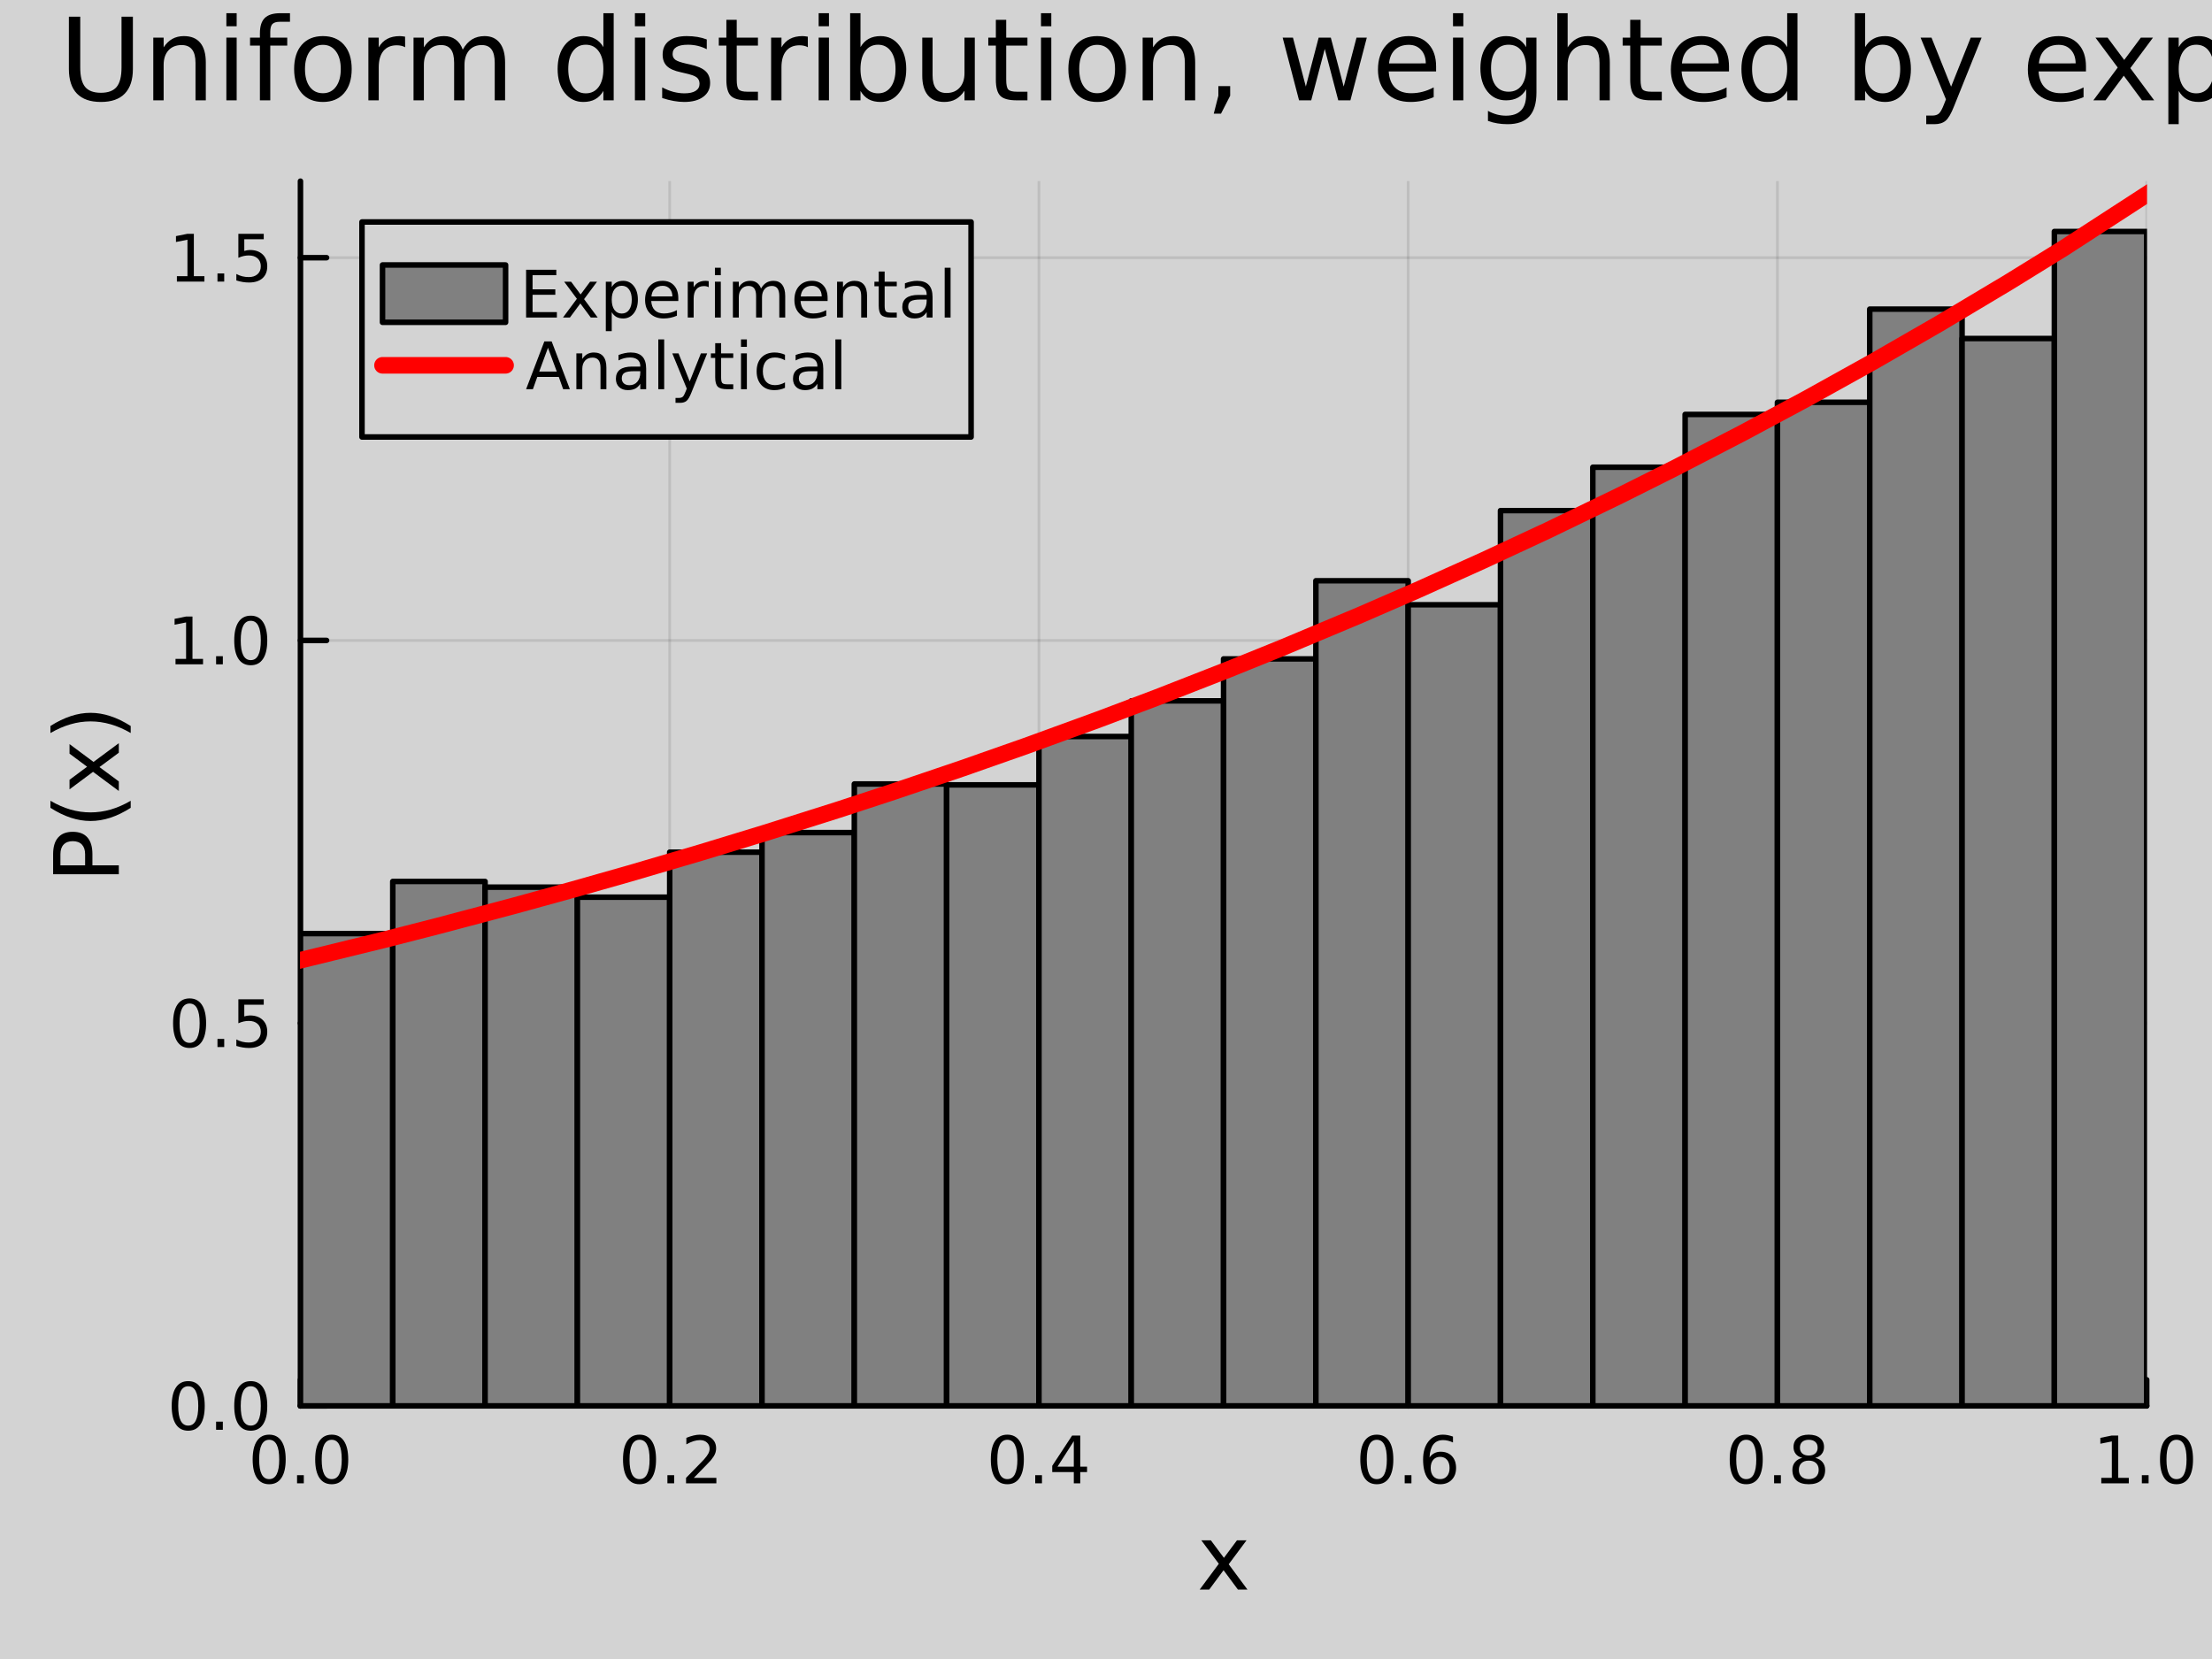<?xml version="1.0" encoding="utf-8"?>
<svg xmlns="http://www.w3.org/2000/svg" xmlns:xlink="http://www.w3.org/1999/xlink" width="400" height="300" viewBox="0 0 1600 1200">
<defs>
  <clipPath id="clip760">
    <rect x="0" y="0" width="1600" height="1200"/>
  </clipPath>
</defs>
<path clip-path="url(#clip760)" d="M0 1200 L1600 1200 L1600 0 L0 0  Z" fill="#d3d3d3" fill-rule="evenodd" fill-opacity="1"/>
<defs>
  <clipPath id="clip761">
    <rect x="320" y="0" width="1121" height="1121"/>
  </clipPath>
</defs>
<path clip-path="url(#clip760)" d="M217.32 1016.92 L1552.76 1016.92 L1552.76 131.032 L217.32 131.032  Z" fill="#d3d3d3" fill-rule="evenodd" fill-opacity="1"/>
<defs>
  <clipPath id="clip762">
    <rect x="217" y="131" width="1336" height="887"/>
  </clipPath>
</defs>
<polyline clip-path="url(#clip762)" style="stroke:#000000; stroke-linecap:round; stroke-linejoin:round; stroke-width:2; stroke-opacity:0.1; fill:none" points="217.32,1016.92 217.32,131.032 "/>
<polyline clip-path="url(#clip762)" style="stroke:#000000; stroke-linecap:round; stroke-linejoin:round; stroke-width:2; stroke-opacity:0.1; fill:none" points="484.407,1016.92 484.407,131.032 "/>
<polyline clip-path="url(#clip762)" style="stroke:#000000; stroke-linecap:round; stroke-linejoin:round; stroke-width:2; stroke-opacity:0.1; fill:none" points="751.494,1016.92 751.494,131.032 "/>
<polyline clip-path="url(#clip762)" style="stroke:#000000; stroke-linecap:round; stroke-linejoin:round; stroke-width:2; stroke-opacity:0.1; fill:none" points="1018.58,1016.92 1018.58,131.032 "/>
<polyline clip-path="url(#clip762)" style="stroke:#000000; stroke-linecap:round; stroke-linejoin:round; stroke-width:2; stroke-opacity:0.1; fill:none" points="1285.67,1016.92 1285.67,131.032 "/>
<polyline clip-path="url(#clip762)" style="stroke:#000000; stroke-linecap:round; stroke-linejoin:round; stroke-width:2; stroke-opacity:0.1; fill:none" points="1552.76,1016.92 1552.76,131.032 "/>
<polyline clip-path="url(#clip762)" style="stroke:#000000; stroke-linecap:round; stroke-linejoin:round; stroke-width:2; stroke-opacity:0.1; fill:none" points="217.32,1016.92 1552.76,1016.92 "/>
<polyline clip-path="url(#clip762)" style="stroke:#000000; stroke-linecap:round; stroke-linejoin:round; stroke-width:2; stroke-opacity:0.1; fill:none" points="217.32,740.08 1552.76,740.08 "/>
<polyline clip-path="url(#clip762)" style="stroke:#000000; stroke-linecap:round; stroke-linejoin:round; stroke-width:2; stroke-opacity:0.1; fill:none" points="217.32,463.24 1552.76,463.24 "/>
<polyline clip-path="url(#clip762)" style="stroke:#000000; stroke-linecap:round; stroke-linejoin:round; stroke-width:2; stroke-opacity:0.1; fill:none" points="217.32,186.4 1552.76,186.4 "/>
<polyline clip-path="url(#clip760)" style="stroke:#000000; stroke-linecap:round; stroke-linejoin:round; stroke-width:4; stroke-opacity:1; fill:none" points="217.32,1016.92 1552.76,1016.92 "/>
<polyline clip-path="url(#clip760)" style="stroke:#000000; stroke-linecap:round; stroke-linejoin:round; stroke-width:4; stroke-opacity:1; fill:none" points="217.32,1016.92 217.32,998.022 "/>
<polyline clip-path="url(#clip760)" style="stroke:#000000; stroke-linecap:round; stroke-linejoin:round; stroke-width:4; stroke-opacity:1; fill:none" points="484.407,1016.92 484.407,998.022 "/>
<polyline clip-path="url(#clip760)" style="stroke:#000000; stroke-linecap:round; stroke-linejoin:round; stroke-width:4; stroke-opacity:1; fill:none" points="751.494,1016.92 751.494,998.022 "/>
<polyline clip-path="url(#clip760)" style="stroke:#000000; stroke-linecap:round; stroke-linejoin:round; stroke-width:4; stroke-opacity:1; fill:none" points="1018.58,1016.92 1018.58,998.022 "/>
<polyline clip-path="url(#clip760)" style="stroke:#000000; stroke-linecap:round; stroke-linejoin:round; stroke-width:4; stroke-opacity:1; fill:none" points="1285.67,1016.92 1285.67,998.022 "/>
<polyline clip-path="url(#clip760)" style="stroke:#000000; stroke-linecap:round; stroke-linejoin:round; stroke-width:4; stroke-opacity:1; fill:none" points="1552.76,1016.92 1552.76,998.022 "/>
<path clip-path="url(#clip760)" d="M194.705 1041.44 Q191.093 1041.44 189.265 1045 Q187.459 1048.54 187.459 1055.67 Q187.459 1062.78 189.265 1066.35 Q191.093 1069.89 194.705 1069.89 Q198.339 1069.89 200.144 1066.35 Q201.973 1062.78 201.973 1055.67 Q201.973 1048.54 200.144 1045 Q198.339 1041.44 194.705 1041.44 M194.705 1037.73 Q200.515 1037.73 203.57 1042.34 Q206.649 1046.92 206.649 1055.67 Q206.649 1064.4 203.57 1069.01 Q200.515 1073.59 194.705 1073.59 Q188.894 1073.59 185.816 1069.01 Q182.76 1064.4 182.76 1055.67 Q182.76 1046.92 185.816 1042.34 Q188.894 1037.73 194.705 1037.73 Z" fill="#000000" fill-rule="nonzero" fill-opacity="1" /><path clip-path="url(#clip760)" d="M214.866 1067.04 L219.751 1067.04 L219.751 1072.92 L214.866 1072.92 L214.866 1067.04 Z" fill="#000000" fill-rule="nonzero" fill-opacity="1" /><path clip-path="url(#clip760)" d="M239.936 1041.44 Q236.325 1041.44 234.496 1045 Q232.69 1048.54 232.69 1055.67 Q232.69 1062.78 234.496 1066.35 Q236.325 1069.89 239.936 1069.89 Q243.57 1069.89 245.376 1066.35 Q247.204 1062.78 247.204 1055.67 Q247.204 1048.54 245.376 1045 Q243.57 1041.44 239.936 1041.44 M239.936 1037.73 Q245.746 1037.73 248.801 1042.34 Q251.88 1046.92 251.88 1055.67 Q251.88 1064.4 248.801 1069.01 Q245.746 1073.59 239.936 1073.59 Q234.126 1073.59 231.047 1069.01 Q227.991 1064.4 227.991 1055.67 Q227.991 1046.92 231.047 1042.34 Q234.126 1037.73 239.936 1037.73 Z" fill="#000000" fill-rule="nonzero" fill-opacity="1" /><path clip-path="url(#clip760)" d="M462.59 1041.44 Q458.979 1041.44 457.151 1045 Q455.345 1048.54 455.345 1055.67 Q455.345 1062.78 457.151 1066.35 Q458.979 1069.89 462.59 1069.89 Q466.225 1069.89 468.03 1066.35 Q469.859 1062.78 469.859 1055.67 Q469.859 1048.54 468.03 1045 Q466.225 1041.44 462.59 1041.44 M462.59 1037.73 Q468.4 1037.73 471.456 1042.34 Q474.535 1046.92 474.535 1055.67 Q474.535 1064.4 471.456 1069.01 Q468.4 1073.59 462.59 1073.59 Q456.78 1073.59 453.701 1069.01 Q450.646 1064.4 450.646 1055.67 Q450.646 1046.92 453.701 1042.34 Q456.78 1037.73 462.59 1037.73 Z" fill="#000000" fill-rule="nonzero" fill-opacity="1" /><path clip-path="url(#clip760)" d="M482.752 1067.04 L487.636 1067.04 L487.636 1072.92 L482.752 1072.92 L482.752 1067.04 Z" fill="#000000" fill-rule="nonzero" fill-opacity="1" /><path clip-path="url(#clip760)" d="M501.849 1068.98 L518.169 1068.98 L518.169 1072.92 L496.224 1072.92 L496.224 1068.98 Q498.886 1066.23 503.47 1061.6 Q508.076 1056.95 509.257 1055.61 Q511.502 1053.08 512.382 1051.35 Q513.284 1049.59 513.284 1047.9 Q513.284 1045.14 511.34 1043.41 Q509.419 1041.67 506.317 1041.67 Q504.118 1041.67 501.664 1042.43 Q499.234 1043.2 496.456 1044.75 L496.456 1040.03 Q499.28 1038.89 501.734 1038.31 Q504.187 1037.73 506.224 1037.73 Q511.595 1037.73 514.789 1040.42 Q517.984 1043.11 517.984 1047.6 Q517.984 1049.73 517.173 1051.65 Q516.386 1053.54 514.28 1056.14 Q513.701 1056.81 510.599 1060.03 Q507.497 1063.22 501.849 1068.98 Z" fill="#000000" fill-rule="nonzero" fill-opacity="1" /><path clip-path="url(#clip760)" d="M728.636 1041.44 Q725.025 1041.44 723.196 1045 Q721.39 1048.54 721.39 1055.67 Q721.39 1062.78 723.196 1066.35 Q725.025 1069.89 728.636 1069.89 Q732.27 1069.89 734.076 1066.35 Q735.904 1062.78 735.904 1055.67 Q735.904 1048.54 734.076 1045 Q732.27 1041.44 728.636 1041.44 M728.636 1037.73 Q734.446 1037.73 737.501 1042.34 Q740.58 1046.92 740.58 1055.67 Q740.58 1064.4 737.501 1069.01 Q734.446 1073.59 728.636 1073.59 Q722.826 1073.59 719.747 1069.01 Q716.691 1064.4 716.691 1055.67 Q716.691 1046.92 719.747 1042.34 Q722.826 1037.73 728.636 1037.73 Z" fill="#000000" fill-rule="nonzero" fill-opacity="1" /><path clip-path="url(#clip760)" d="M748.798 1067.04 L753.682 1067.04 L753.682 1072.92 L748.798 1072.92 L748.798 1067.04 Z" fill="#000000" fill-rule="nonzero" fill-opacity="1" /><path clip-path="url(#clip760)" d="M776.714 1042.43 L764.909 1060.88 L776.714 1060.88 L776.714 1042.43 M775.487 1038.36 L781.367 1038.36 L781.367 1060.88 L786.298 1060.88 L786.298 1064.77 L781.367 1064.77 L781.367 1072.92 L776.714 1072.92 L776.714 1064.77 L761.112 1064.77 L761.112 1060.26 L775.487 1038.36 Z" fill="#000000" fill-rule="nonzero" fill-opacity="1" /><path clip-path="url(#clip760)" d="M995.885 1041.44 Q992.274 1041.44 990.445 1045 Q988.64 1048.54 988.64 1055.67 Q988.64 1062.78 990.445 1066.35 Q992.274 1069.89 995.885 1069.89 Q999.519 1069.89 1001.32 1066.35 Q1003.15 1062.78 1003.15 1055.67 Q1003.15 1048.54 1001.32 1045 Q999.519 1041.44 995.885 1041.44 M995.885 1037.73 Q1001.7 1037.73 1004.75 1042.34 Q1007.83 1046.92 1007.83 1055.67 Q1007.83 1064.4 1004.75 1069.01 Q1001.7 1073.59 995.885 1073.59 Q990.075 1073.59 986.996 1069.01 Q983.941 1064.4 983.941 1055.67 Q983.941 1046.92 986.996 1042.34 Q990.075 1037.73 995.885 1037.73 Z" fill="#000000" fill-rule="nonzero" fill-opacity="1" /><path clip-path="url(#clip760)" d="M1016.05 1067.04 L1020.93 1067.04 L1020.93 1072.92 L1016.05 1072.92 L1016.05 1067.04 Z" fill="#000000" fill-rule="nonzero" fill-opacity="1" /><path clip-path="url(#clip760)" d="M1041.69 1053.78 Q1038.55 1053.78 1036.69 1055.93 Q1034.87 1058.08 1034.87 1061.83 Q1034.87 1065.56 1036.69 1067.73 Q1038.55 1069.89 1041.69 1069.89 Q1044.84 1069.89 1046.67 1067.73 Q1048.52 1065.56 1048.52 1061.83 Q1048.52 1058.08 1046.67 1055.93 Q1044.84 1053.78 1041.69 1053.78 M1050.98 1039.12 L1050.98 1043.38 Q1049.22 1042.55 1047.41 1042.11 Q1045.63 1041.67 1043.87 1041.67 Q1039.24 1041.67 1036.79 1044.79 Q1034.36 1047.92 1034.01 1054.24 Q1035.38 1052.23 1037.44 1051.16 Q1039.5 1050.07 1041.97 1050.07 Q1047.18 1050.07 1050.19 1053.24 Q1053.22 1056.39 1053.22 1061.83 Q1053.22 1067.16 1050.07 1070.37 Q1046.93 1073.59 1041.69 1073.59 Q1035.7 1073.59 1032.53 1069.01 Q1029.36 1064.4 1029.36 1055.67 Q1029.36 1047.48 1033.25 1042.62 Q1037.13 1037.73 1043.69 1037.73 Q1045.44 1037.73 1047.23 1038.08 Q1049.03 1038.43 1050.98 1039.12 Z" fill="#000000" fill-rule="nonzero" fill-opacity="1" /><path clip-path="url(#clip760)" d="M1263.1 1041.44 Q1259.49 1041.44 1257.66 1045 Q1255.85 1048.54 1255.85 1055.67 Q1255.85 1062.78 1257.66 1066.35 Q1259.49 1069.89 1263.1 1069.89 Q1266.73 1069.89 1268.54 1066.35 Q1270.37 1062.78 1270.37 1055.67 Q1270.37 1048.54 1268.54 1045 Q1266.73 1041.44 1263.1 1041.44 M1263.1 1037.73 Q1268.91 1037.73 1271.97 1042.34 Q1275.04 1046.92 1275.04 1055.67 Q1275.04 1064.4 1271.97 1069.01 Q1268.91 1073.59 1263.1 1073.59 Q1257.29 1073.59 1254.21 1069.01 Q1251.16 1064.4 1251.16 1055.67 Q1251.16 1046.92 1254.21 1042.34 Q1257.29 1037.73 1263.1 1037.73 Z" fill="#000000" fill-rule="nonzero" fill-opacity="1" /><path clip-path="url(#clip760)" d="M1283.26 1067.04 L1288.15 1067.04 L1288.15 1072.92 L1283.26 1072.92 L1283.26 1067.04 Z" fill="#000000" fill-rule="nonzero" fill-opacity="1" /><path clip-path="url(#clip760)" d="M1308.33 1056.51 Q1305 1056.51 1303.08 1058.29 Q1301.18 1060.07 1301.18 1063.2 Q1301.18 1066.32 1303.08 1068.11 Q1305 1069.89 1308.33 1069.89 Q1311.66 1069.89 1313.59 1068.11 Q1315.51 1066.3 1315.51 1063.2 Q1315.51 1060.07 1313.59 1058.29 Q1311.69 1056.51 1308.33 1056.51 M1303.65 1054.52 Q1300.65 1053.78 1298.96 1051.72 Q1297.29 1049.66 1297.29 1046.69 Q1297.29 1042.55 1300.23 1040.14 Q1303.19 1037.73 1308.33 1037.73 Q1313.49 1037.73 1316.43 1040.14 Q1319.37 1042.55 1319.37 1046.69 Q1319.37 1049.66 1317.68 1051.72 Q1316.02 1053.78 1313.03 1054.52 Q1316.41 1055.3 1318.28 1057.6 Q1320.18 1059.89 1320.18 1063.2 Q1320.18 1068.22 1317.1 1070.91 Q1314.05 1073.59 1308.33 1073.59 Q1302.61 1073.59 1299.53 1070.91 Q1296.48 1068.22 1296.48 1063.2 Q1296.48 1059.89 1298.38 1057.6 Q1300.28 1055.3 1303.65 1054.52 M1301.94 1047.13 Q1301.94 1049.82 1303.61 1051.32 Q1305.3 1052.83 1308.33 1052.83 Q1311.34 1052.83 1313.03 1051.32 Q1314.74 1049.82 1314.74 1047.13 Q1314.74 1044.45 1313.03 1042.94 Q1311.34 1041.44 1308.33 1041.44 Q1305.3 1041.44 1303.61 1042.94 Q1301.94 1044.45 1301.94 1047.13 Z" fill="#000000" fill-rule="nonzero" fill-opacity="1" /><path clip-path="url(#clip760)" d="M1519.91 1068.98 L1527.55 1068.98 L1527.55 1042.62 L1519.24 1044.29 L1519.24 1040.03 L1527.5 1038.36 L1532.18 1038.36 L1532.18 1068.98 L1539.82 1068.98 L1539.82 1072.92 L1519.91 1072.92 L1519.91 1068.98 Z" fill="#000000" fill-rule="nonzero" fill-opacity="1" /><path clip-path="url(#clip760)" d="M1549.26 1067.04 L1554.14 1067.04 L1554.14 1072.92 L1549.26 1072.92 L1549.26 1067.04 Z" fill="#000000" fill-rule="nonzero" fill-opacity="1" /><path clip-path="url(#clip760)" d="M1574.33 1041.44 Q1570.72 1041.44 1568.89 1045 Q1567.08 1048.54 1567.08 1055.67 Q1567.08 1062.78 1568.89 1066.35 Q1570.72 1069.89 1574.33 1069.89 Q1577.96 1069.89 1579.77 1066.35 Q1581.6 1062.78 1581.6 1055.67 Q1581.6 1048.54 1579.77 1045 Q1577.96 1041.44 1574.33 1041.44 M1574.33 1037.73 Q1580.14 1037.73 1583.2 1042.34 Q1586.27 1046.92 1586.27 1055.67 Q1586.27 1064.4 1583.2 1069.01 Q1580.14 1073.59 1574.33 1073.59 Q1568.52 1073.59 1565.44 1069.01 Q1562.39 1064.4 1562.39 1055.67 Q1562.39 1046.92 1565.44 1042.34 Q1568.52 1037.73 1574.33 1037.73 Z" fill="#000000" fill-rule="nonzero" fill-opacity="1" /><path clip-path="url(#clip760)" d="M901.653 1114.14 L888.762 1131.48 L902.321 1149.78 L895.414 1149.78 L885.038 1135.78 L874.662 1149.78 L867.755 1149.78 L881.601 1131.13 L868.933 1114.14 L875.84 1114.14 L885.293 1126.84 L894.746 1114.14 L901.653 1114.14 Z" fill="#000000" fill-rule="nonzero" fill-opacity="1" /><polyline clip-path="url(#clip760)" style="stroke:#000000; stroke-linecap:round; stroke-linejoin:round; stroke-width:4; stroke-opacity:1; fill:none" points="217.32,1016.92 217.32,131.032 "/>
<polyline clip-path="url(#clip760)" style="stroke:#000000; stroke-linecap:round; stroke-linejoin:round; stroke-width:4; stroke-opacity:1; fill:none" points="217.32,1016.92 236.218,1016.92 "/>
<polyline clip-path="url(#clip760)" style="stroke:#000000; stroke-linecap:round; stroke-linejoin:round; stroke-width:4; stroke-opacity:1; fill:none" points="217.32,740.08 236.218,740.08 "/>
<polyline clip-path="url(#clip760)" style="stroke:#000000; stroke-linecap:round; stroke-linejoin:round; stroke-width:4; stroke-opacity:1; fill:none" points="217.32,463.24 236.218,463.24 "/>
<polyline clip-path="url(#clip760)" style="stroke:#000000; stroke-linecap:round; stroke-linejoin:round; stroke-width:4; stroke-opacity:1; fill:none" points="217.32,186.4 236.218,186.4 "/>
<path clip-path="url(#clip760)" d="M136.145 1002.72 Q132.533 1002.72 130.705 1006.28 Q128.899 1009.82 128.899 1016.95 Q128.899 1024.06 130.705 1027.63 Q132.533 1031.17 136.145 1031.17 Q139.779 1031.17 141.584 1027.63 Q143.413 1024.06 143.413 1016.95 Q143.413 1009.82 141.584 1006.28 Q139.779 1002.72 136.145 1002.72 M136.145 999.015 Q141.955 999.015 145.01 1003.62 Q148.089 1008.2 148.089 1016.95 Q148.089 1025.68 145.01 1030.29 Q141.955 1034.87 136.145 1034.87 Q130.334 1034.87 127.256 1030.29 Q124.2 1025.68 124.2 1016.95 Q124.2 1008.2 127.256 1003.62 Q130.334 999.015 136.145 999.015 Z" fill="#000000" fill-rule="nonzero" fill-opacity="1" /><path clip-path="url(#clip760)" d="M156.306 1028.32 L161.191 1028.32 L161.191 1034.2 L156.306 1034.2 L156.306 1028.32 Z" fill="#000000" fill-rule="nonzero" fill-opacity="1" /><path clip-path="url(#clip760)" d="M181.376 1002.72 Q177.765 1002.72 175.936 1006.28 Q174.13 1009.82 174.13 1016.95 Q174.13 1024.06 175.936 1027.63 Q177.765 1031.17 181.376 1031.17 Q185.01 1031.17 186.816 1027.63 Q188.644 1024.06 188.644 1016.95 Q188.644 1009.82 186.816 1006.28 Q185.01 1002.72 181.376 1002.72 M181.376 999.015 Q187.186 999.015 190.241 1003.62 Q193.32 1008.2 193.32 1016.95 Q193.32 1025.68 190.241 1030.29 Q187.186 1034.87 181.376 1034.87 Q175.566 1034.87 172.487 1030.29 Q169.431 1025.68 169.431 1016.95 Q169.431 1008.2 172.487 1003.62 Q175.566 999.015 181.376 999.015 Z" fill="#000000" fill-rule="nonzero" fill-opacity="1" /><path clip-path="url(#clip760)" d="M137.14 725.879 Q133.529 725.879 131.7 729.443 Q129.895 732.985 129.895 740.115 Q129.895 747.221 131.7 750.786 Q133.529 754.328 137.14 754.328 Q140.774 754.328 142.58 750.786 Q144.408 747.221 144.408 740.115 Q144.408 732.985 142.58 729.443 Q140.774 725.879 137.14 725.879 M137.14 722.175 Q142.95 722.175 146.006 726.781 Q149.084 731.365 149.084 740.115 Q149.084 748.841 146.006 753.448 Q142.95 758.031 137.14 758.031 Q131.33 758.031 128.251 753.448 Q125.196 748.841 125.196 740.115 Q125.196 731.365 128.251 726.781 Q131.33 722.175 137.14 722.175 Z" fill="#000000" fill-rule="nonzero" fill-opacity="1" /><path clip-path="url(#clip760)" d="M157.302 751.48 L162.186 751.48 L162.186 757.36 L157.302 757.36 L157.302 751.48 Z" fill="#000000" fill-rule="nonzero" fill-opacity="1" /><path clip-path="url(#clip760)" d="M172.417 722.8 L190.774 722.8 L190.774 726.735 L176.7 726.735 L176.7 735.207 Q177.718 734.86 178.737 734.698 Q179.755 734.513 180.774 734.513 Q186.561 734.513 189.941 737.684 Q193.32 740.855 193.32 746.272 Q193.32 751.851 189.848 754.953 Q186.376 758.031 180.056 758.031 Q177.88 758.031 175.612 757.661 Q173.367 757.29 170.959 756.55 L170.959 751.851 Q173.042 752.985 175.265 753.541 Q177.487 754.096 179.964 754.096 Q183.968 754.096 186.306 751.99 Q188.644 749.883 188.644 746.272 Q188.644 742.661 186.306 740.554 Q183.968 738.448 179.964 738.448 Q178.089 738.448 176.214 738.865 Q174.362 739.281 172.417 740.161 L172.417 722.8 Z" fill="#000000" fill-rule="nonzero" fill-opacity="1" /><path clip-path="url(#clip760)" d="M126.955 476.585 L134.594 476.585 L134.594 450.219 L126.283 451.886 L126.283 447.627 L134.547 445.96 L139.223 445.96 L139.223 476.585 L146.862 476.585 L146.862 480.52 L126.955 480.52 L126.955 476.585 Z" fill="#000000" fill-rule="nonzero" fill-opacity="1" /><path clip-path="url(#clip760)" d="M156.306 474.64 L161.191 474.64 L161.191 480.52 L156.306 480.52 L156.306 474.64 Z" fill="#000000" fill-rule="nonzero" fill-opacity="1" /><path clip-path="url(#clip760)" d="M181.376 449.039 Q177.765 449.039 175.936 452.604 Q174.13 456.145 174.13 463.275 Q174.13 470.381 175.936 473.946 Q177.765 477.488 181.376 477.488 Q185.01 477.488 186.816 473.946 Q188.644 470.381 188.644 463.275 Q188.644 456.145 186.816 452.604 Q185.01 449.039 181.376 449.039 M181.376 445.335 Q187.186 445.335 190.241 449.941 Q193.32 454.525 193.32 463.275 Q193.32 472.002 190.241 476.608 Q187.186 481.191 181.376 481.191 Q175.566 481.191 172.487 476.608 Q169.431 472.002 169.431 463.275 Q169.431 454.525 172.487 449.941 Q175.566 445.335 181.376 445.335 Z" fill="#000000" fill-rule="nonzero" fill-opacity="1" /><path clip-path="url(#clip760)" d="M127.95 199.745 L135.589 199.745 L135.589 173.379 L127.279 175.046 L127.279 170.787 L135.543 169.12 L140.219 169.12 L140.219 199.745 L147.857 199.745 L147.857 203.68 L127.95 203.68 L127.95 199.745 Z" fill="#000000" fill-rule="nonzero" fill-opacity="1" /><path clip-path="url(#clip760)" d="M157.302 197.801 L162.186 197.801 L162.186 203.68 L157.302 203.68 L157.302 197.801 Z" fill="#000000" fill-rule="nonzero" fill-opacity="1" /><path clip-path="url(#clip760)" d="M172.417 169.12 L190.774 169.12 L190.774 173.055 L176.7 173.055 L176.7 181.527 Q177.718 181.18 178.737 181.018 Q179.755 180.833 180.774 180.833 Q186.561 180.833 189.941 184.004 Q193.32 187.176 193.32 192.592 Q193.32 198.171 189.848 201.273 Q186.376 204.351 180.056 204.351 Q177.88 204.351 175.612 203.981 Q173.367 203.611 170.959 202.87 L170.959 198.171 Q173.042 199.305 175.265 199.861 Q177.487 200.416 179.964 200.416 Q183.968 200.416 186.306 198.31 Q188.644 196.203 188.644 192.592 Q188.644 188.981 186.306 186.875 Q183.968 184.768 179.964 184.768 Q178.089 184.768 176.214 185.185 Q174.362 185.602 172.417 186.481 L172.417 169.12 Z" fill="#000000" fill-rule="nonzero" fill-opacity="1" /><path clip-path="url(#clip760)" d="M43.708 625.92 L61.563 625.92 L61.563 617.836 Q61.563 613.348 59.24 610.897 Q56.916 608.446 52.62 608.446 Q48.355 608.446 46.031 610.897 Q43.708 613.348 43.708 617.836 L43.708 625.92 M38.424 632.35 L38.424 617.836 Q38.424 609.847 42.053 605.773 Q45.649 601.667 52.62 601.667 Q59.654 601.667 63.25 605.773 Q66.847 609.847 66.847 617.836 L66.847 625.92 L85.944 625.92 L85.944 632.35 L38.424 632.35 Z" fill="#000000" fill-rule="nonzero" fill-opacity="1" /><path clip-path="url(#clip760)" d="M36.483 579.228 Q43.803 583.493 50.965 585.562 Q58.126 587.63 65.478 587.63 Q72.831 587.63 80.056 585.562 Q87.249 583.461 94.538 579.228 L94.538 584.32 Q87.058 589.095 79.833 591.482 Q72.608 593.837 65.478 593.837 Q58.381 593.837 51.187 591.482 Q43.994 589.126 36.483 584.32 L36.483 579.228 Z" fill="#000000" fill-rule="nonzero" fill-opacity="1" /><path clip-path="url(#clip760)" d="M50.296 538.233 L67.643 551.123 L85.944 537.564 L85.944 544.471 L71.94 554.847 L85.944 565.223 L85.944 572.13 L67.293 558.285 L50.296 570.952 L50.296 564.045 L62.996 554.592 L50.296 545.139 L50.296 538.233 Z" fill="#000000" fill-rule="nonzero" fill-opacity="1" /><path clip-path="url(#clip760)" d="M36.483 530.212 L36.483 525.119 Q43.994 520.345 51.187 517.99 Q58.381 515.602 65.478 515.602 Q72.608 515.602 79.833 517.99 Q87.058 520.345 94.538 525.119 L94.538 530.212 Q87.249 525.979 80.056 523.91 Q72.831 521.809 65.478 521.809 Q58.126 521.809 50.965 523.91 Q43.803 525.979 36.483 530.212 Z" fill="#000000" fill-rule="nonzero" fill-opacity="1" /><path clip-path="url(#clip760)" d="M49.823 12.096 L58.046 12.096 L58.046 48.838 Q58.046 58.56 61.57 62.854 Q65.094 67.107 72.994 67.107 Q80.853 67.107 84.377 62.854 Q87.901 58.56 87.901 48.838 L87.901 12.096 L96.124 12.096 L96.124 49.85 Q96.124 61.679 90.251 67.715 Q84.417 73.751 72.994 73.751 Q61.53 73.751 55.656 67.715 Q49.823 61.679 49.823 49.85 L49.823 12.096 Z" fill="#000000" fill-rule="nonzero" fill-opacity="1" /><path clip-path="url(#clip760)" d="M148.867 45.192 L148.867 72.576 L141.414 72.576 L141.414 45.435 Q141.414 38.994 138.902 35.794 Q136.39 32.594 131.367 32.594 Q125.331 32.594 121.848 36.442 Q118.364 40.29 118.364 46.934 L118.364 72.576 L110.87 72.576 L110.87 27.206 L118.364 27.206 L118.364 34.254 Q121.037 30.163 124.643 28.138 Q128.289 26.112 133.028 26.112 Q140.846 26.112 144.857 30.973 Q148.867 35.794 148.867 45.192 Z" fill="#000000" fill-rule="nonzero" fill-opacity="1" /><path clip-path="url(#clip760)" d="M163.734 27.206 L171.188 27.206 L171.188 72.576 L163.734 72.576 L163.734 27.206 M163.734 9.544 L171.188 9.544 L171.188 18.983 L163.734 18.983 L163.734 9.544 Z" fill="#000000" fill-rule="nonzero" fill-opacity="1" /><path clip-path="url(#clip760)" d="M209.752 9.544 L209.752 15.742 L202.623 15.742 Q198.612 15.742 197.032 17.362 Q195.493 18.983 195.493 23.195 L195.493 27.206 L207.767 27.206 L207.767 32.999 L195.493 32.999 L195.493 72.576 L187.999 72.576 L187.999 32.999 L180.869 32.999 L180.869 27.206 L187.999 27.206 L187.999 24.046 Q187.999 16.471 191.523 13.028 Q195.048 9.544 202.704 9.544 L209.752 9.544 Z" fill="#000000" fill-rule="nonzero" fill-opacity="1" /><path clip-path="url(#clip760)" d="M233.572 32.431 Q227.576 32.431 224.092 37.131 Q220.609 41.789 220.609 49.931 Q220.609 58.074 224.052 62.773 Q227.536 67.431 233.572 67.431 Q239.526 67.431 243.01 62.732 Q246.494 58.033 246.494 49.931 Q246.494 41.87 243.01 37.171 Q239.526 32.431 233.572 32.431 M233.572 26.112 Q243.294 26.112 248.844 32.431 Q254.393 38.751 254.393 49.931 Q254.393 61.071 248.844 67.431 Q243.294 73.751 233.572 73.751 Q223.809 73.751 218.259 67.431 Q212.75 61.071 212.75 49.931 Q212.75 38.751 218.259 32.431 Q223.809 26.112 233.572 26.112 Z" fill="#000000" fill-rule="nonzero" fill-opacity="1" /><path clip-path="url(#clip760)" d="M293.039 34.173 Q291.783 33.444 290.284 33.12 Q288.826 32.756 287.044 32.756 Q280.724 32.756 277.321 36.888 Q273.959 40.979 273.959 48.676 L273.959 72.576 L266.465 72.576 L266.465 27.206 L273.959 27.206 L273.959 34.254 Q276.309 30.122 280.076 28.138 Q283.843 26.112 289.231 26.112 Q290.001 26.112 290.932 26.234 Q291.864 26.315 292.998 26.517 L293.039 34.173 Z" fill="#000000" fill-rule="nonzero" fill-opacity="1" /><path clip-path="url(#clip760)" d="M334.723 35.915 Q337.518 30.892 341.407 28.502 Q345.296 26.112 350.562 26.112 Q357.651 26.112 361.499 31.095 Q365.348 36.037 365.348 45.192 L365.348 72.576 L357.853 72.576 L357.853 45.435 Q357.853 38.913 355.544 35.753 Q353.235 32.594 348.496 32.594 Q342.703 32.594 339.341 36.442 Q335.978 40.29 335.978 46.934 L335.978 72.576 L328.484 72.576 L328.484 45.435 Q328.484 38.873 326.175 35.753 Q323.866 32.594 319.046 32.594 Q313.334 32.594 309.972 36.482 Q306.609 40.331 306.609 46.934 L306.609 72.576 L299.115 72.576 L299.115 27.206 L306.609 27.206 L306.609 34.254 Q309.161 30.082 312.726 28.097 Q316.291 26.112 321.193 26.112 Q326.135 26.112 329.578 28.624 Q333.062 31.135 334.723 35.915 Z" fill="#000000" fill-rule="nonzero" fill-opacity="1" /><path clip-path="url(#clip760)" d="M436.441 34.092 L436.441 9.544 L443.895 9.544 L443.895 72.576 L436.441 72.576 L436.441 65.77 Q434.091 69.821 430.486 71.806 Q426.921 73.751 421.898 73.751 Q413.675 73.751 408.49 67.188 Q403.345 60.626 403.345 49.931 Q403.345 39.237 408.49 32.675 Q413.675 26.112 421.898 26.112 Q426.921 26.112 430.486 28.097 Q434.091 30.041 436.441 34.092 M411.042 49.931 Q411.042 58.155 414.404 62.854 Q417.807 67.512 423.721 67.512 Q429.635 67.512 433.038 62.854 Q436.441 58.155 436.441 49.931 Q436.441 41.708 433.038 37.05 Q429.635 32.35 423.721 32.35 Q417.807 32.35 414.404 37.05 Q411.042 41.708 411.042 49.931 Z" fill="#000000" fill-rule="nonzero" fill-opacity="1" /><path clip-path="url(#clip760)" d="M459.247 27.206 L466.701 27.206 L466.701 72.576 L459.247 72.576 L459.247 27.206 M459.247 9.544 L466.701 9.544 L466.701 18.983 L459.247 18.983 L459.247 9.544 Z" fill="#000000" fill-rule="nonzero" fill-opacity="1" /><path clip-path="url(#clip760)" d="M511.221 28.543 L511.221 35.591 Q508.061 33.971 504.658 33.161 Q501.255 32.35 497.61 32.35 Q492.06 32.35 489.265 34.052 Q486.51 35.753 486.51 39.156 Q486.51 41.749 488.495 43.248 Q490.48 44.706 496.475 46.043 L499.027 46.61 Q506.967 48.311 510.289 51.43 Q513.651 54.509 513.651 60.059 Q513.651 66.378 508.628 70.064 Q503.645 73.751 494.895 73.751 Q491.25 73.751 487.28 73.022 Q483.35 72.333 478.975 70.915 L478.975 63.218 Q483.107 65.365 487.118 66.459 Q491.128 67.512 495.057 67.512 Q500.324 67.512 503.159 65.73 Q505.995 63.907 505.995 60.626 Q505.995 57.588 503.929 55.967 Q501.904 54.347 494.976 52.848 L492.384 52.24 Q485.457 50.782 482.378 47.785 Q479.299 44.746 479.299 39.48 Q479.299 33.08 483.836 29.596 Q488.373 26.112 496.718 26.112 Q500.85 26.112 504.496 26.72 Q508.142 27.327 511.221 28.543 Z" fill="#000000" fill-rule="nonzero" fill-opacity="1" /><path clip-path="url(#clip760)" d="M532.893 14.324 L532.893 27.206 L548.246 27.206 L548.246 32.999 L532.893 32.999 L532.893 57.628 Q532.893 63.178 534.392 64.758 Q535.931 66.338 540.59 66.338 L548.246 66.338 L548.246 72.576 L540.59 72.576 Q531.961 72.576 528.68 69.376 Q525.399 66.135 525.399 57.628 L525.399 32.999 L519.93 32.999 L519.93 27.206 L525.399 27.206 L525.399 14.324 L532.893 14.324 Z" fill="#000000" fill-rule="nonzero" fill-opacity="1" /><path clip-path="url(#clip760)" d="M584.339 34.173 Q583.084 33.444 581.585 33.12 Q580.126 32.756 578.344 32.756 Q572.025 32.756 568.622 36.888 Q565.26 40.979 565.26 48.676 L565.26 72.576 L557.765 72.576 L557.765 27.206 L565.26 27.206 L565.26 34.254 Q567.609 30.122 571.377 28.138 Q575.144 26.112 580.532 26.112 Q581.301 26.112 582.233 26.234 Q583.165 26.315 584.299 26.517 L584.339 34.173 Z" fill="#000000" fill-rule="nonzero" fill-opacity="1" /><path clip-path="url(#clip760)" d="M592.158 27.206 L599.611 27.206 L599.611 72.576 L592.158 72.576 L592.158 27.206 M592.158 9.544 L599.611 9.544 L599.611 18.983 L592.158 18.983 L592.158 9.544 Z" fill="#000000" fill-rule="nonzero" fill-opacity="1" /><path clip-path="url(#clip760)" d="M647.777 49.931 Q647.777 41.708 644.374 37.05 Q641.012 32.35 635.097 32.35 Q629.183 32.35 625.78 37.05 Q622.418 41.708 622.418 49.931 Q622.418 58.155 625.78 62.854 Q629.183 67.512 635.097 67.512 Q641.012 67.512 644.374 62.854 Q647.777 58.155 647.777 49.931 M622.418 34.092 Q624.767 30.041 628.332 28.097 Q631.938 26.112 636.92 26.112 Q645.184 26.112 650.329 32.675 Q655.514 39.237 655.514 49.931 Q655.514 60.626 650.329 67.188 Q645.184 73.751 636.92 73.751 Q631.938 73.751 628.332 71.806 Q624.767 69.821 622.418 65.77 L622.418 72.576 L614.924 72.576 L614.924 9.544 L622.418 9.544 L622.418 34.092 Z" fill="#000000" fill-rule="nonzero" fill-opacity="1" /><path clip-path="url(#clip760)" d="M667.099 54.671 L667.099 27.206 L674.553 27.206 L674.553 54.387 Q674.553 60.828 677.065 64.069 Q679.576 67.269 684.599 67.269 Q690.635 67.269 694.119 63.421 Q697.643 59.573 697.643 52.929 L697.643 27.206 L705.097 27.206 L705.097 72.576 L697.643 72.576 L697.643 65.608 Q694.929 69.74 691.324 71.766 Q687.759 73.751 683.019 73.751 Q675.201 73.751 671.15 68.89 Q667.099 64.029 667.099 54.671 M685.855 26.112 L685.855 26.112 Z" fill="#000000" fill-rule="nonzero" fill-opacity="1" /><path clip-path="url(#clip760)" d="M727.822 14.324 L727.822 27.206 L743.175 27.206 L743.175 32.999 L727.822 32.999 L727.822 57.628 Q727.822 63.178 729.321 64.758 Q730.861 66.338 735.519 66.338 L743.175 66.338 L743.175 72.576 L735.519 72.576 Q726.891 72.576 723.609 69.376 Q720.328 66.135 720.328 57.628 L720.328 32.999 L714.86 32.999 L714.86 27.206 L720.328 27.206 L720.328 14.324 L727.822 14.324 Z" fill="#000000" fill-rule="nonzero" fill-opacity="1" /><path clip-path="url(#clip760)" d="M752.979 27.206 L760.432 27.206 L760.432 72.576 L752.979 72.576 L752.979 27.206 M752.979 9.544 L760.432 9.544 L760.432 18.983 L752.979 18.983 L752.979 9.544 Z" fill="#000000" fill-rule="nonzero" fill-opacity="1" /><path clip-path="url(#clip760)" d="M793.609 32.431 Q787.614 32.431 784.13 37.131 Q780.646 41.789 780.646 49.931 Q780.646 58.074 784.089 62.773 Q787.573 67.431 793.609 67.431 Q799.564 67.431 803.048 62.732 Q806.532 58.033 806.532 49.931 Q806.532 41.87 803.048 37.171 Q799.564 32.431 793.609 32.431 M793.609 26.112 Q803.331 26.112 808.881 32.431 Q814.431 38.751 814.431 49.931 Q814.431 61.071 808.881 67.431 Q803.331 73.751 793.609 73.751 Q783.846 73.751 778.297 67.431 Q772.787 61.071 772.787 49.931 Q772.787 38.751 778.297 32.431 Q783.846 26.112 793.609 26.112 Z" fill="#000000" fill-rule="nonzero" fill-opacity="1" /><path clip-path="url(#clip760)" d="M864.5 45.192 L864.5 72.576 L857.046 72.576 L857.046 45.435 Q857.046 38.994 854.535 35.794 Q852.023 32.594 847 32.594 Q840.964 32.594 837.48 36.442 Q833.997 40.29 833.997 46.934 L833.997 72.576 L826.502 72.576 L826.502 27.206 L833.997 27.206 L833.997 34.254 Q836.67 30.163 840.276 28.138 Q843.921 26.112 848.661 26.112 Q856.479 26.112 860.49 30.973 Q864.5 35.794 864.5 45.192 Z" fill="#000000" fill-rule="nonzero" fill-opacity="1" /><path clip-path="url(#clip760)" d="M881.271 62.287 L889.818 62.287 L889.818 69.254 L883.175 82.217 L877.949 82.217 L881.271 69.254 L881.271 62.287 Z" fill="#000000" fill-rule="nonzero" fill-opacity="1" /><path clip-path="url(#clip760)" d="M927.775 27.206 L935.229 27.206 L944.546 62.611 L953.822 27.206 L962.613 27.206 L971.93 62.611 L981.206 27.206 L988.66 27.206 L976.791 72.576 L968.001 72.576 L958.238 35.389 L948.435 72.576 L939.644 72.576 L927.775 27.206 Z" fill="#000000" fill-rule="nonzero" fill-opacity="1" /><path clip-path="url(#clip760)" d="M1038.77 48.028 L1038.77 51.673 L1004.5 51.673 Q1004.99 59.37 1009.12 63.421 Q1013.29 67.431 1020.7 67.431 Q1025 67.431 1029.01 66.378 Q1033.06 65.325 1037.03 63.218 L1037.03 70.267 Q1033.02 71.968 1028.8 72.86 Q1024.59 73.751 1020.26 73.751 Q1009.4 73.751 1003.04 67.431 Q996.721 61.112 996.721 50.337 Q996.721 39.197 1002.72 32.675 Q1008.75 26.112 1018.96 26.112 Q1028.12 26.112 1033.42 32.026 Q1038.77 37.9 1038.77 48.028 M1031.32 45.84 Q1031.24 39.723 1027.87 36.077 Q1024.55 32.431 1019.04 32.431 Q1012.8 32.431 1009.04 35.956 Q1005.31 39.48 1004.74 45.88 L1031.32 45.84 Z" fill="#000000" fill-rule="nonzero" fill-opacity="1" /><path clip-path="url(#clip760)" d="M1051 27.206 L1058.46 27.206 L1058.46 72.576 L1051 72.576 L1051 27.206 M1051 9.544 L1058.46 9.544 L1058.46 18.983 L1051 18.983 L1051 9.544 Z" fill="#000000" fill-rule="nonzero" fill-opacity="1" /><path clip-path="url(#clip760)" d="M1103.91 49.364 Q1103.91 41.263 1100.55 36.806 Q1097.22 32.35 1091.19 32.35 Q1085.19 32.35 1081.83 36.806 Q1078.51 41.263 1078.51 49.364 Q1078.51 57.426 1081.83 61.882 Q1085.19 66.338 1091.19 66.338 Q1097.22 66.338 1100.55 61.882 Q1103.91 57.426 1103.91 49.364 M1111.36 66.945 Q1111.36 78.531 1106.22 84.162 Q1101.07 89.833 1090.46 89.833 Q1086.53 89.833 1083.05 89.225 Q1079.56 88.658 1076.28 87.443 L1076.28 80.192 Q1079.56 81.974 1082.76 82.825 Q1085.96 83.675 1089.28 83.675 Q1096.62 83.675 1100.26 79.827 Q1103.91 76.019 1103.91 68.282 L1103.91 64.596 Q1101.6 68.606 1097.99 70.591 Q1094.39 72.576 1089.37 72.576 Q1081.02 72.576 1075.92 66.216 Q1070.81 59.856 1070.81 49.364 Q1070.81 38.832 1075.92 32.472 Q1081.02 26.112 1089.37 26.112 Q1094.39 26.112 1097.99 28.097 Q1101.6 30.082 1103.91 34.092 L1103.91 27.206 L1111.36 27.206 L1111.36 66.945 Z" fill="#000000" fill-rule="nonzero" fill-opacity="1" /><path clip-path="url(#clip760)" d="M1164.43 45.192 L1164.43 72.576 L1156.98 72.576 L1156.98 45.435 Q1156.98 38.994 1154.46 35.794 Q1151.95 32.594 1146.93 32.594 Q1140.89 32.594 1137.41 36.442 Q1133.93 40.29 1133.93 46.934 L1133.93 72.576 L1126.43 72.576 L1126.43 9.544 L1133.93 9.544 L1133.93 34.254 Q1136.6 30.163 1140.2 28.138 Q1143.85 26.112 1148.59 26.112 Q1156.41 26.112 1160.42 30.973 Q1164.43 35.794 1164.43 45.192 Z" fill="#000000" fill-rule="nonzero" fill-opacity="1" /><path clip-path="url(#clip760)" d="M1186.67 14.324 L1186.67 27.206 L1202.02 27.206 L1202.02 32.999 L1186.67 32.999 L1186.67 57.628 Q1186.67 63.178 1188.17 64.758 Q1189.71 66.338 1194.37 66.338 L1202.02 66.338 L1202.02 72.576 L1194.37 72.576 Q1185.74 72.576 1182.46 69.376 Q1179.17 66.135 1179.17 57.628 L1179.17 32.999 L1173.71 32.999 L1173.71 27.206 L1179.17 27.206 L1179.17 14.324 L1186.67 14.324 Z" fill="#000000" fill-rule="nonzero" fill-opacity="1" /><path clip-path="url(#clip760)" d="M1250.63 48.028 L1250.63 51.673 L1216.36 51.673 Q1216.85 59.37 1220.98 63.421 Q1225.15 67.431 1232.57 67.431 Q1236.86 67.431 1240.87 66.378 Q1244.92 65.325 1248.89 63.218 L1248.89 70.267 Q1244.88 71.968 1240.67 72.86 Q1236.45 73.751 1232.12 73.751 Q1221.26 73.751 1214.9 67.431 Q1208.58 61.112 1208.58 50.337 Q1208.58 39.197 1214.58 32.675 Q1220.61 26.112 1230.82 26.112 Q1239.98 26.112 1245.28 32.026 Q1250.63 37.9 1250.63 48.028 M1243.18 45.84 Q1243.1 39.723 1239.74 36.077 Q1236.41 32.431 1230.9 32.431 Q1224.67 32.431 1220.9 35.956 Q1217.17 39.48 1216.6 45.88 L1243.18 45.84 Z" fill="#000000" fill-rule="nonzero" fill-opacity="1" /><path clip-path="url(#clip760)" d="M1292.72 34.092 L1292.72 9.544 L1300.17 9.544 L1300.17 72.576 L1292.72 72.576 L1292.72 65.77 Q1290.37 69.821 1286.77 71.806 Q1283.2 73.751 1278.18 73.751 Q1269.95 73.751 1264.77 67.188 Q1259.63 60.626 1259.63 49.931 Q1259.63 39.237 1264.77 32.675 Q1269.95 26.112 1278.18 26.112 Q1283.2 26.112 1286.77 28.097 Q1290.37 30.041 1292.72 34.092 M1267.32 49.931 Q1267.32 58.155 1270.68 62.854 Q1274.09 67.512 1280 67.512 Q1285.92 67.512 1289.32 62.854 Q1292.72 58.155 1292.72 49.931 Q1292.72 41.708 1289.32 37.05 Q1285.92 32.35 1280 32.35 Q1274.09 32.35 1270.68 37.05 Q1267.32 41.708 1267.32 49.931 Z" fill="#000000" fill-rule="nonzero" fill-opacity="1" /><path clip-path="url(#clip760)" d="M1374.47 49.931 Q1374.47 41.708 1371.07 37.05 Q1367.7 32.35 1361.79 32.35 Q1355.87 32.35 1352.47 37.05 Q1349.11 41.708 1349.11 49.931 Q1349.11 58.155 1352.47 62.854 Q1355.87 67.512 1361.79 67.512 Q1367.7 67.512 1371.07 62.854 Q1374.47 58.155 1374.47 49.931 M1349.11 34.092 Q1351.46 30.041 1355.02 28.097 Q1358.63 26.112 1363.61 26.112 Q1371.88 26.112 1377.02 32.675 Q1382.21 39.237 1382.21 49.931 Q1382.21 60.626 1377.02 67.188 Q1371.88 73.751 1363.61 73.751 Q1358.63 73.751 1355.02 71.806 Q1351.46 69.821 1349.11 65.77 L1349.11 72.576 L1341.62 72.576 L1341.62 9.544 L1349.11 9.544 L1349.11 34.092 Z" fill="#000000" fill-rule="nonzero" fill-opacity="1" /><path clip-path="url(#clip760)" d="M1413.44 76.789 Q1410.28 84.891 1407.28 87.362 Q1404.28 89.833 1399.26 89.833 L1393.3 89.833 L1393.3 83.594 L1397.68 83.594 Q1400.76 83.594 1402.46 82.136 Q1404.16 80.678 1406.23 75.25 L1407.56 71.847 L1389.21 27.206 L1397.11 27.206 L1411.29 62.692 L1425.47 27.206 L1433.37 27.206 L1413.44 76.789 Z" fill="#000000" fill-rule="nonzero" fill-opacity="1" /><path clip-path="url(#clip760)" d="M1508.84 48.028 L1508.84 51.673 L1474.57 51.673 Q1475.05 59.37 1479.18 63.421 Q1483.36 67.431 1490.77 67.431 Q1495.06 67.431 1499.07 66.378 Q1503.12 65.325 1507.09 63.218 L1507.09 70.267 Q1503.08 71.968 1498.87 72.86 Q1494.66 73.751 1490.32 73.751 Q1479.47 73.751 1473.11 67.431 Q1466.79 61.112 1466.79 50.337 Q1466.79 39.197 1472.78 32.675 Q1478.82 26.112 1489.03 26.112 Q1498.18 26.112 1503.49 32.026 Q1508.84 37.9 1508.84 48.028 M1501.38 45.84 Q1501.3 39.723 1497.94 36.077 Q1494.62 32.431 1489.11 32.431 Q1482.87 32.431 1479.1 35.956 Q1475.38 39.48 1474.81 45.88 L1501.38 45.84 Z" fill="#000000" fill-rule="nonzero" fill-opacity="1" /><path clip-path="url(#clip760)" d="M1557.33 27.206 L1540.92 49.283 L1558.18 72.576 L1549.39 72.576 L1536.18 54.752 L1522.97 72.576 L1514.18 72.576 L1531.81 48.838 L1515.68 27.206 L1524.47 27.206 L1536.5 43.369 L1548.54 27.206 L1557.33 27.206 Z" fill="#000000" fill-rule="nonzero" fill-opacity="1" /><path clip-path="url(#clip760)" d="M1575.92 65.77 L1575.92 89.833 L1568.43 89.833 L1568.43 27.206 L1575.92 27.206 L1575.92 34.092 Q1578.27 30.041 1581.83 28.097 Q1585.44 26.112 1590.42 26.112 Q1598.69 26.112 1603.83 32.675 Q1609.02 39.237 1609.02 49.931 Q1609.02 60.626 1603.83 67.188 Q1598.69 73.751 1590.42 73.751 Q1585.44 73.751 1581.83 71.806 Q1578.27 69.821 1575.92 65.77 M1601.28 49.931 Q1601.28 41.708 1597.88 37.05 Q1594.51 32.35 1588.6 32.35 Q1582.68 32.35 1579.28 37.05 Q1575.92 41.708 1575.92 49.931 Q1575.92 58.155 1579.28 62.854 Q1582.68 67.512 1588.6 67.512 Q1594.51 67.512 1597.88 62.854 Q1601.28 58.155 1601.28 49.931 Z" fill="#000000" fill-rule="nonzero" fill-opacity="1" /><path clip-path="url(#clip760)" d="M1639.28 9.625 Q1633.85 18.942 1631.21 28.057 Q1628.58 37.171 1628.58 46.529 Q1628.58 55.886 1631.21 65.082 Q1633.89 74.237 1639.28 83.513 L1632.79 83.513 Q1626.72 73.994 1623.68 64.798 Q1620.68 55.603 1620.68 46.529 Q1620.68 37.495 1623.68 28.34 Q1626.68 19.185 1632.79 9.625 L1639.28 9.625 Z" fill="#000000" fill-rule="nonzero" fill-opacity="1" /><path clip-path="url(#clip760)" d="M1691.45 27.206 L1675.05 49.283 L1692.3 72.576 L1683.51 72.576 L1670.31 54.752 L1657.1 72.576 L1648.31 72.576 L1665.93 48.838 L1649.81 27.206 L1658.6 27.206 L1670.63 43.369 L1682.66 27.206 L1691.45 27.206 Z" fill="#000000" fill-rule="nonzero" fill-opacity="1" /><path clip-path="url(#clip760)" d="M1701.66 9.625 L1708.14 9.625 Q1714.22 19.185 1717.22 28.34 Q1720.25 37.495 1720.25 46.529 Q1720.25 55.603 1717.22 64.798 Q1714.22 73.994 1708.14 83.513 L1701.66 83.513 Q1707.05 74.237 1709.68 65.082 Q1712.35 55.886 1712.35 46.529 Q1712.35 37.171 1709.68 28.057 Q1707.05 18.942 1701.66 9.625 Z" fill="#000000" fill-rule="nonzero" fill-opacity="1" /><path clip-path="url(#clip762)" d="M217.32 675.286 L217.32 1016.92 L284.092 1016.92 L284.092 675.286 L217.32 675.286 L217.32 675.286  Z" fill="#808080" fill-rule="evenodd" fill-opacity="1"/>
<polyline clip-path="url(#clip762)" style="stroke:#000000; stroke-linecap:round; stroke-linejoin:round; stroke-width:4; stroke-opacity:1; fill:none" points="217.32,675.286 217.32,1016.92 284.092,1016.92 284.092,675.286 217.32,675.286 "/>
<path clip-path="url(#clip762)" d="M284.092 637.588 L284.092 1016.92 L350.864 1016.92 L350.864 637.588 L284.092 637.588 L284.092 637.588  Z" fill="#808080" fill-rule="evenodd" fill-opacity="1"/>
<polyline clip-path="url(#clip762)" style="stroke:#000000; stroke-linecap:round; stroke-linejoin:round; stroke-width:4; stroke-opacity:1; fill:none" points="284.092,637.588 284.092,1016.92 350.864,1016.92 350.864,637.588 284.092,637.588 "/>
<path clip-path="url(#clip762)" d="M350.864 641.692 L350.864 1016.92 L417.636 1016.92 L417.636 641.692 L350.864 641.692 L350.864 641.692  Z" fill="#808080" fill-rule="evenodd" fill-opacity="1"/>
<polyline clip-path="url(#clip762)" style="stroke:#000000; stroke-linecap:round; stroke-linejoin:round; stroke-width:4; stroke-opacity:1; fill:none" points="350.864,641.692 350.864,1016.92 417.636,1016.92 417.636,641.692 350.864,641.692 "/>
<path clip-path="url(#clip762)" d="M417.636 648.949 L417.636 1016.92 L484.407 1016.92 L484.407 648.949 L417.636 648.949 L417.636 648.949  Z" fill="#808080" fill-rule="evenodd" fill-opacity="1"/>
<polyline clip-path="url(#clip762)" style="stroke:#000000; stroke-linecap:round; stroke-linejoin:round; stroke-width:4; stroke-opacity:1; fill:none" points="417.636,648.949 417.636,1016.92 484.407,1016.92 484.407,648.949 417.636,648.949 "/>
<path clip-path="url(#clip762)" d="M484.407 616.401 L484.407 1016.92 L551.179 1016.92 L551.179 616.401 L484.407 616.401 L484.407 616.401  Z" fill="#808080" fill-rule="evenodd" fill-opacity="1"/>
<polyline clip-path="url(#clip762)" style="stroke:#000000; stroke-linecap:round; stroke-linejoin:round; stroke-width:4; stroke-opacity:1; fill:none" points="484.407,616.401 484.407,1016.92 551.179,1016.92 551.179,616.401 484.407,616.401 "/>
<path clip-path="url(#clip762)" d="M551.179 602.243 L551.179 1016.92 L617.951 1016.92 L617.951 602.243 L551.179 602.243 L551.179 602.243  Z" fill="#808080" fill-rule="evenodd" fill-opacity="1"/>
<polyline clip-path="url(#clip762)" style="stroke:#000000; stroke-linecap:round; stroke-linejoin:round; stroke-width:4; stroke-opacity:1; fill:none" points="551.179,602.243 551.179,1016.92 617.951,1016.92 617.951,602.243 551.179,602.243 "/>
<path clip-path="url(#clip762)" d="M617.951 567.084 L617.951 1016.92 L684.723 1016.92 L684.723 567.084 L617.951 567.084 L617.951 567.084  Z" fill="#808080" fill-rule="evenodd" fill-opacity="1"/>
<polyline clip-path="url(#clip762)" style="stroke:#000000; stroke-linecap:round; stroke-linejoin:round; stroke-width:4; stroke-opacity:1; fill:none" points="617.951,567.084 617.951,1016.92 684.723,1016.92 684.723,567.084 617.951,567.084 "/>
<path clip-path="url(#clip762)" d="M684.723 567.727 L684.723 1016.92 L751.494 1016.92 L751.494 567.727 L684.723 567.727 L684.723 567.727  Z" fill="#808080" fill-rule="evenodd" fill-opacity="1"/>
<polyline clip-path="url(#clip762)" style="stroke:#000000; stroke-linecap:round; stroke-linejoin:round; stroke-width:4; stroke-opacity:1; fill:none" points="684.723,567.727 684.723,1016.92 751.494,1016.92 751.494,567.727 684.723,567.727 "/>
<path clip-path="url(#clip762)" d="M751.494 532.748 L751.494 1016.92 L818.266 1016.92 L818.266 532.748 L751.494 532.748 L751.494 532.748  Z" fill="#808080" fill-rule="evenodd" fill-opacity="1"/>
<polyline clip-path="url(#clip762)" style="stroke:#000000; stroke-linecap:round; stroke-linejoin:round; stroke-width:4; stroke-opacity:1; fill:none" points="751.494,532.748 751.494,1016.92 818.266,1016.92 818.266,532.748 751.494,532.748 "/>
<path clip-path="url(#clip762)" d="M818.266 506.975 L818.266 1016.92 L885.038 1016.92 L885.038 506.975 L818.266 506.975 L818.266 506.975  Z" fill="#808080" fill-rule="evenodd" fill-opacity="1"/>
<polyline clip-path="url(#clip762)" style="stroke:#000000; stroke-linecap:round; stroke-linejoin:round; stroke-width:4; stroke-opacity:1; fill:none" points="818.266,506.975 818.266,1016.92 885.038,1016.92 885.038,506.975 818.266,506.975 "/>
<path clip-path="url(#clip762)" d="M885.038 476.612 L885.038 1016.92 L951.81 1016.92 L951.81 476.612 L885.038 476.612 L885.038 476.612  Z" fill="#808080" fill-rule="evenodd" fill-opacity="1"/>
<polyline clip-path="url(#clip762)" style="stroke:#000000; stroke-linecap:round; stroke-linejoin:round; stroke-width:4; stroke-opacity:1; fill:none" points="885.038,476.612 885.038,1016.92 951.81,1016.92 951.81,476.612 885.038,476.612 "/>
<path clip-path="url(#clip762)" d="M951.81 420.076 L951.81 1016.92 L1018.58 1016.92 L1018.58 420.076 L951.81 420.076 L951.81 420.076  Z" fill="#808080" fill-rule="evenodd" fill-opacity="1"/>
<polyline clip-path="url(#clip762)" style="stroke:#000000; stroke-linecap:round; stroke-linejoin:round; stroke-width:4; stroke-opacity:1; fill:none" points="951.81,420.076 951.81,1016.92 1018.58,1016.92 1018.58,420.076 951.81,420.076 "/>
<path clip-path="url(#clip762)" d="M1018.58 437.435 L1018.58 1016.92 L1085.35 1016.92 L1085.35 437.435 L1018.58 437.435 L1018.58 437.435  Z" fill="#808080" fill-rule="evenodd" fill-opacity="1"/>
<polyline clip-path="url(#clip762)" style="stroke:#000000; stroke-linecap:round; stroke-linejoin:round; stroke-width:4; stroke-opacity:1; fill:none" points="1018.58,437.435 1018.58,1016.92 1085.35,1016.92 1085.35,437.435 1018.58,437.435 "/>
<path clip-path="url(#clip762)" d="M1085.35 369.345 L1085.35 1016.92 L1152.13 1016.92 L1152.13 369.345 L1085.35 369.345 L1085.35 369.345  Z" fill="#808080" fill-rule="evenodd" fill-opacity="1"/>
<polyline clip-path="url(#clip762)" style="stroke:#000000; stroke-linecap:round; stroke-linejoin:round; stroke-width:4; stroke-opacity:1; fill:none" points="1085.35,369.345 1085.35,1016.92 1152.13,1016.92 1152.13,369.345 1085.35,369.345 "/>
<path clip-path="url(#clip762)" d="M1152.13 337.965 L1152.13 1016.92 L1218.9 1016.92 L1218.9 337.965 L1152.13 337.965 L1152.13 337.965  Z" fill="#808080" fill-rule="evenodd" fill-opacity="1"/>
<polyline clip-path="url(#clip762)" style="stroke:#000000; stroke-linecap:round; stroke-linejoin:round; stroke-width:4; stroke-opacity:1; fill:none" points="1152.13,337.965 1152.13,1016.92 1218.9,1016.92 1218.9,337.965 1152.13,337.965 "/>
<path clip-path="url(#clip762)" d="M1218.9 299.768 L1218.9 1016.92 L1285.67 1016.92 L1285.67 299.768 L1218.9 299.768 L1218.9 299.768  Z" fill="#808080" fill-rule="evenodd" fill-opacity="1"/>
<polyline clip-path="url(#clip762)" style="stroke:#000000; stroke-linecap:round; stroke-linejoin:round; stroke-width:4; stroke-opacity:1; fill:none" points="1218.9,299.768 1218.9,1016.92 1285.67,1016.92 1285.67,299.768 1218.9,299.768 "/>
<path clip-path="url(#clip762)" d="M1285.67 291.001 L1285.67 1016.92 L1352.44 1016.92 L1352.44 291.001 L1285.67 291.001 L1285.67 291.001  Z" fill="#808080" fill-rule="evenodd" fill-opacity="1"/>
<polyline clip-path="url(#clip762)" style="stroke:#000000; stroke-linecap:round; stroke-linejoin:round; stroke-width:4; stroke-opacity:1; fill:none" points="1285.67,291.001 1285.67,1016.92 1352.44,1016.92 1352.44,291.001 1285.67,291.001 "/>
<path clip-path="url(#clip762)" d="M1352.44 223.591 L1352.44 1016.92 L1419.21 1016.92 L1419.21 223.591 L1352.44 223.591 L1352.44 223.591  Z" fill="#808080" fill-rule="evenodd" fill-opacity="1"/>
<polyline clip-path="url(#clip762)" style="stroke:#000000; stroke-linecap:round; stroke-linejoin:round; stroke-width:4; stroke-opacity:1; fill:none" points="1352.44,223.591 1352.44,1016.92 1419.21,1016.92 1419.21,223.591 1352.44,223.591 "/>
<path clip-path="url(#clip762)" d="M1419.21 244.867 L1419.21 1016.92 L1485.98 1016.92 L1485.98 244.867 L1419.21 244.867 L1419.21 244.867  Z" fill="#808080" fill-rule="evenodd" fill-opacity="1"/>
<polyline clip-path="url(#clip762)" style="stroke:#000000; stroke-linecap:round; stroke-linejoin:round; stroke-width:4; stroke-opacity:1; fill:none" points="1419.21,244.867 1419.21,1016.92 1485.98,1016.92 1485.98,244.867 1419.21,244.867 "/>
<path clip-path="url(#clip762)" d="M1485.98 167.448 L1485.98 1016.92 L1552.76 1016.92 L1552.76 167.448 L1485.98 167.448 L1485.98 167.448  Z" fill="#808080" fill-rule="evenodd" fill-opacity="1"/>
<polyline clip-path="url(#clip762)" style="stroke:#000000; stroke-linecap:round; stroke-linejoin:round; stroke-width:4; stroke-opacity:1; fill:none" points="1485.98,167.448 1485.98,1016.92 1552.76,1016.92 1552.76,167.448 1485.98,167.448 "/>
<circle clip-path="url(#clip762)" style="fill:#808080; stroke:none; fill-opacity:0" cx="250.706" cy="675.286" r="2"/>
<circle clip-path="url(#clip762)" style="fill:#808080; stroke:none; fill-opacity:0" cx="317.478" cy="637.588" r="2"/>
<circle clip-path="url(#clip762)" style="fill:#808080; stroke:none; fill-opacity:0" cx="384.25" cy="641.692" r="2"/>
<circle clip-path="url(#clip762)" style="fill:#808080; stroke:none; fill-opacity:0" cx="451.021" cy="648.949" r="2"/>
<circle clip-path="url(#clip762)" style="fill:#808080; stroke:none; fill-opacity:0" cx="517.793" cy="616.401" r="2"/>
<circle clip-path="url(#clip762)" style="fill:#808080; stroke:none; fill-opacity:0" cx="584.565" cy="602.243" r="2"/>
<circle clip-path="url(#clip762)" style="fill:#808080; stroke:none; fill-opacity:0" cx="651.337" cy="567.084" r="2"/>
<circle clip-path="url(#clip762)" style="fill:#808080; stroke:none; fill-opacity:0" cx="718.109" cy="567.727" r="2"/>
<circle clip-path="url(#clip762)" style="fill:#808080; stroke:none; fill-opacity:0" cx="784.88" cy="532.748" r="2"/>
<circle clip-path="url(#clip762)" style="fill:#808080; stroke:none; fill-opacity:0" cx="851.652" cy="506.975" r="2"/>
<circle clip-path="url(#clip762)" style="fill:#808080; stroke:none; fill-opacity:0" cx="918.424" cy="476.612" r="2"/>
<circle clip-path="url(#clip762)" style="fill:#808080; stroke:none; fill-opacity:0" cx="985.196" cy="420.076" r="2"/>
<circle clip-path="url(#clip762)" style="fill:#808080; stroke:none; fill-opacity:0" cx="1051.97" cy="437.435" r="2"/>
<circle clip-path="url(#clip762)" style="fill:#808080; stroke:none; fill-opacity:0" cx="1118.74" cy="369.345" r="2"/>
<circle clip-path="url(#clip762)" style="fill:#808080; stroke:none; fill-opacity:0" cx="1185.51" cy="337.965" r="2"/>
<circle clip-path="url(#clip762)" style="fill:#808080; stroke:none; fill-opacity:0" cx="1252.28" cy="299.768" r="2"/>
<circle clip-path="url(#clip762)" style="fill:#808080; stroke:none; fill-opacity:0" cx="1319.05" cy="291.001" r="2"/>
<circle clip-path="url(#clip762)" style="fill:#808080; stroke:none; fill-opacity:0" cx="1385.83" cy="223.591" r="2"/>
<circle clip-path="url(#clip762)" style="fill:#808080; stroke:none; fill-opacity:0" cx="1452.6" cy="244.867" r="2"/>
<circle clip-path="url(#clip762)" style="fill:#808080; stroke:none; fill-opacity:0" cx="1519.37" cy="167.448" r="2"/>
<polyline clip-path="url(#clip762)" style="stroke:#ff0000; stroke-linecap:round; stroke-linejoin:round; stroke-width:12; stroke-opacity:1; fill:none" points="177.257,704.214 191.871,700.774 277.463,679.847 317.28,669.646 370.65,655.486 414.751,643.351 455.759,631.702 507.239,616.562 553.417,602.476 606.274,585.743 645.785,572.796 696.32,555.667 742.443,539.458 794.937,520.316 836.55,504.598 888.249,484.376 927.842,468.35 983.662,444.934 1025.38,426.786 1072.81,405.446 1119.79,383.552 1171.48,358.558 1210.96,338.804 1260.78,313.029 1306.86,288.318 1354.38,261.924 1402.55,234.194 1452.84,204.152 1492.47,179.676 1582.7,121.152 1592.82,114.336 "/>
<path clip-path="url(#clip760)" d="M261.835 316.082 L702.414 316.082 L702.414 160.562 L261.835 160.562  Z" fill="#d3d3d3" fill-rule="evenodd" fill-opacity="1"/>
<polyline clip-path="url(#clip760)" style="stroke:#000000; stroke-linecap:round; stroke-linejoin:round; stroke-width:4; stroke-opacity:1; fill:none" points="261.835,316.082 702.414,316.082 702.414,160.562 261.835,160.562 261.835,316.082 "/>
<path clip-path="url(#clip760)" d="M276.673 233.138 L365.702 233.138 L365.702 191.666 L276.673 191.666 L276.673 233.138  Z" fill="#808080" fill-rule="evenodd" fill-opacity="1"/>
<polyline clip-path="url(#clip760)" style="stroke:#000000; stroke-linecap:round; stroke-linejoin:round; stroke-width:4; stroke-opacity:1; fill:none" points="276.673,233.138 365.702,233.138 365.702,191.666 276.673,191.666 276.673,233.138 "/>
<path clip-path="url(#clip760)" d="M380.54 195.122 L402.392 195.122 L402.392 199.057 L385.216 199.057 L385.216 209.288 L401.674 209.288 L401.674 213.223 L385.216 213.223 L385.216 225.747 L402.808 225.747 L402.808 229.682 L380.54 229.682 L380.54 195.122 Z" fill="#000000" fill-rule="nonzero" fill-opacity="1" /><path clip-path="url(#clip760)" d="M431.859 203.756 L422.484 216.372 L432.345 229.682 L427.322 229.682 L419.776 219.497 L412.23 229.682 L407.207 229.682 L417.276 216.117 L408.063 203.756 L413.086 203.756 L419.961 212.992 L426.836 203.756 L431.859 203.756 Z" fill="#000000" fill-rule="nonzero" fill-opacity="1" /><path clip-path="url(#clip760)" d="M442.484 225.793 L442.484 239.543 L438.202 239.543 L438.202 203.756 L442.484 203.756 L442.484 207.691 Q443.827 205.376 445.864 204.265 Q447.924 203.131 450.771 203.131 Q455.493 203.131 458.433 206.881 Q461.396 210.631 461.396 216.742 Q461.396 222.853 458.433 226.603 Q455.493 230.353 450.771 230.353 Q447.924 230.353 445.864 229.242 Q443.827 228.108 442.484 225.793 M456.975 216.742 Q456.975 212.043 455.03 209.381 Q453.109 206.696 449.73 206.696 Q446.35 206.696 444.405 209.381 Q442.484 212.043 442.484 216.742 Q442.484 221.441 444.405 224.126 Q446.35 226.788 449.73 226.788 Q453.109 226.788 455.03 224.126 Q456.975 221.441 456.975 216.742 Z" fill="#000000" fill-rule="nonzero" fill-opacity="1" /><path clip-path="url(#clip760)" d="M490.632 215.654 L490.632 217.737 L471.049 217.737 Q471.327 222.135 473.688 224.45 Q476.072 226.742 480.308 226.742 Q482.762 226.742 485.053 226.14 Q487.368 225.538 489.637 224.335 L489.637 228.362 Q487.345 229.334 484.938 229.844 Q482.53 230.353 480.053 230.353 Q473.85 230.353 470.216 226.742 Q466.604 223.131 466.604 216.973 Q466.604 210.608 470.03 206.881 Q473.479 203.131 479.313 203.131 Q484.544 203.131 487.577 206.511 Q490.632 209.867 490.632 215.654 M486.373 214.404 Q486.327 210.909 484.405 208.825 Q482.507 206.742 479.359 206.742 Q475.794 206.742 473.641 208.756 Q471.512 210.77 471.188 214.427 L486.373 214.404 Z" fill="#000000" fill-rule="nonzero" fill-opacity="1" /><path clip-path="url(#clip760)" d="M512.646 207.737 Q511.928 207.321 511.072 207.136 Q510.238 206.927 509.22 206.927 Q505.609 206.927 503.664 209.288 Q501.743 211.626 501.743 216.024 L501.743 229.682 L497.461 229.682 L497.461 203.756 L501.743 203.756 L501.743 207.784 Q503.086 205.423 505.238 204.288 Q507.391 203.131 510.47 203.131 Q510.91 203.131 511.442 203.2 Q511.975 203.247 512.623 203.362 L512.646 207.737 Z" fill="#000000" fill-rule="nonzero" fill-opacity="1" /><path clip-path="url(#clip760)" d="M517.113 203.756 L521.373 203.756 L521.373 229.682 L517.113 229.682 L517.113 203.756 M517.113 193.663 L521.373 193.663 L521.373 199.057 L517.113 199.057 L517.113 193.663 Z" fill="#000000" fill-rule="nonzero" fill-opacity="1" /><path clip-path="url(#clip760)" d="M550.47 208.733 Q552.067 205.862 554.289 204.497 Q556.511 203.131 559.521 203.131 Q563.572 203.131 565.771 205.978 Q567.97 208.802 567.97 214.034 L567.97 229.682 L563.687 229.682 L563.687 214.173 Q563.687 210.446 562.368 208.64 Q561.048 206.835 558.34 206.835 Q555.03 206.835 553.109 209.034 Q551.187 211.233 551.187 215.029 L551.187 229.682 L546.905 229.682 L546.905 214.173 Q546.905 210.423 545.585 208.64 Q544.266 206.835 541.511 206.835 Q538.248 206.835 536.326 209.057 Q534.405 211.256 534.405 215.029 L534.405 229.682 L530.123 229.682 L530.123 203.756 L534.405 203.756 L534.405 207.784 Q535.863 205.399 537.9 204.265 Q539.937 203.131 542.738 203.131 Q545.562 203.131 547.53 204.566 Q549.521 206.001 550.47 208.733 Z" fill="#000000" fill-rule="nonzero" fill-opacity="1" /><path clip-path="url(#clip760)" d="M598.641 215.654 L598.641 217.737 L579.058 217.737 Q579.335 222.135 581.696 224.45 Q584.081 226.742 588.317 226.742 Q590.77 226.742 593.062 226.14 Q595.377 225.538 597.645 224.335 L597.645 228.362 Q595.354 229.334 592.946 229.844 Q590.539 230.353 588.062 230.353 Q581.858 230.353 578.224 226.742 Q574.613 223.131 574.613 216.973 Q574.613 210.608 578.039 206.881 Q581.488 203.131 587.321 203.131 Q592.553 203.131 595.585 206.511 Q598.641 209.867 598.641 215.654 M594.382 214.404 Q594.335 210.909 592.414 208.825 Q590.516 206.742 587.368 206.742 Q583.803 206.742 581.65 208.756 Q579.52 210.77 579.196 214.427 L594.382 214.404 Z" fill="#000000" fill-rule="nonzero" fill-opacity="1" /><path clip-path="url(#clip760)" d="M627.182 214.034 L627.182 229.682 L622.923 229.682 L622.923 214.173 Q622.923 210.492 621.488 208.663 Q620.053 206.835 617.182 206.835 Q613.733 206.835 611.743 209.034 Q609.752 211.233 609.752 215.029 L609.752 229.682 L605.469 229.682 L605.469 203.756 L609.752 203.756 L609.752 207.784 Q611.28 205.446 613.34 204.288 Q615.423 203.131 618.131 203.131 Q622.599 203.131 624.891 205.909 Q627.182 208.663 627.182 214.034 Z" fill="#000000" fill-rule="nonzero" fill-opacity="1" /><path clip-path="url(#clip760)" d="M639.891 196.395 L639.891 203.756 L648.664 203.756 L648.664 207.066 L639.891 207.066 L639.891 221.14 Q639.891 224.311 640.747 225.214 Q641.627 226.117 644.289 226.117 L648.664 226.117 L648.664 229.682 L644.289 229.682 Q639.358 229.682 637.483 227.853 Q635.608 226.001 635.608 221.14 L635.608 207.066 L632.483 207.066 L632.483 203.756 L635.608 203.756 L635.608 196.395 L639.891 196.395 Z" fill="#000000" fill-rule="nonzero" fill-opacity="1" /><path clip-path="url(#clip760)" d="M666.048 216.649 Q660.886 216.649 658.895 217.83 Q656.904 219.01 656.904 221.858 Q656.904 224.126 658.386 225.469 Q659.89 226.788 662.46 226.788 Q666.002 226.788 668.131 224.288 Q670.284 221.765 670.284 217.598 L670.284 216.649 L666.048 216.649 M674.543 214.89 L674.543 229.682 L670.284 229.682 L670.284 225.747 Q668.826 228.108 666.65 229.242 Q664.474 230.353 661.326 230.353 Q657.344 230.353 654.983 228.131 Q652.645 225.885 652.645 222.135 Q652.645 217.76 655.562 215.538 Q658.502 213.316 664.312 213.316 L670.284 213.316 L670.284 212.899 Q670.284 209.96 668.339 208.362 Q666.418 206.742 662.923 206.742 Q660.701 206.742 658.594 207.274 Q656.488 207.807 654.543 208.872 L654.543 204.936 Q656.881 204.034 659.08 203.594 Q661.279 203.131 663.363 203.131 Q668.988 203.131 671.765 206.048 Q674.543 208.964 674.543 214.89 Z" fill="#000000" fill-rule="nonzero" fill-opacity="1" /><path clip-path="url(#clip760)" d="M683.316 193.663 L687.575 193.663 L687.575 229.682 L683.316 229.682 L683.316 193.663 Z" fill="#000000" fill-rule="nonzero" fill-opacity="1" /><polyline clip-path="url(#clip760)" style="stroke:#ff0000; stroke-linecap:round; stroke-linejoin:round; stroke-width:12; stroke-opacity:1; fill:none" points="276.673,264.242 365.702,264.242 "/>
<path clip-path="url(#clip760)" d="M396.373 251.568 L390.031 268.767 L402.739 268.767 L396.373 251.568 M393.734 246.962 L399.035 246.962 L412.207 281.522 L407.345 281.522 L404.197 272.656 L388.619 272.656 L385.471 281.522 L380.54 281.522 L393.734 246.962 Z" fill="#000000" fill-rule="nonzero" fill-opacity="1" /><path clip-path="url(#clip760)" d="M438.618 265.874 L438.618 281.522 L434.359 281.522 L434.359 266.013 Q434.359 262.332 432.924 260.503 Q431.489 258.675 428.619 258.675 Q425.169 258.675 423.179 260.874 Q421.188 263.073 421.188 266.869 L421.188 281.522 L416.906 281.522 L416.906 255.596 L421.188 255.596 L421.188 259.624 Q422.716 257.286 424.776 256.128 Q426.859 254.971 429.568 254.971 Q434.035 254.971 436.327 257.749 Q438.618 260.503 438.618 265.874 Z" fill="#000000" fill-rule="nonzero" fill-opacity="1" /><path clip-path="url(#clip760)" d="M458.896 268.489 Q453.734 268.489 451.743 269.67 Q449.753 270.85 449.753 273.698 Q449.753 275.966 451.234 277.309 Q452.739 278.628 455.308 278.628 Q458.85 278.628 460.979 276.128 Q463.132 273.605 463.132 269.438 L463.132 268.489 L458.896 268.489 M467.391 266.73 L467.391 281.522 L463.132 281.522 L463.132 277.587 Q461.674 279.948 459.498 281.082 Q457.322 282.193 454.174 282.193 Q450.192 282.193 447.831 279.971 Q445.493 277.725 445.493 273.975 Q445.493 269.6 448.41 267.378 Q451.35 265.156 457.16 265.156 L463.132 265.156 L463.132 264.739 Q463.132 261.8 461.188 260.202 Q459.267 258.582 455.771 258.582 Q453.549 258.582 451.442 259.114 Q449.336 259.647 447.392 260.712 L447.392 256.776 Q449.73 255.874 451.929 255.434 Q454.128 254.971 456.211 254.971 Q461.836 254.971 464.614 257.888 Q467.391 260.804 467.391 266.73 Z" fill="#000000" fill-rule="nonzero" fill-opacity="1" /><path clip-path="url(#clip760)" d="M476.165 245.503 L480.424 245.503 L480.424 281.522 L476.165 281.522 L476.165 245.503 Z" fill="#000000" fill-rule="nonzero" fill-opacity="1" /><path clip-path="url(#clip760)" d="M500.123 283.929 Q498.317 288.559 496.604 289.971 Q494.891 291.383 492.021 291.383 L488.618 291.383 L488.618 287.818 L491.118 287.818 Q492.877 287.818 493.85 286.985 Q494.822 286.151 496.002 283.049 L496.766 281.105 L486.28 255.596 L490.794 255.596 L498.896 275.874 L506.998 255.596 L511.512 255.596 L500.123 283.929 Z" fill="#000000" fill-rule="nonzero" fill-opacity="1" /><path clip-path="url(#clip760)" d="M521.604 248.235 L521.604 255.596 L530.377 255.596 L530.377 258.906 L521.604 258.906 L521.604 272.98 Q521.604 276.151 522.461 277.054 Q523.34 277.957 526.002 277.957 L530.377 277.957 L530.377 281.522 L526.002 281.522 Q521.072 281.522 519.197 279.693 Q517.322 277.841 517.322 272.98 L517.322 258.906 L514.197 258.906 L514.197 255.596 L517.322 255.596 L517.322 248.235 L521.604 248.235 Z" fill="#000000" fill-rule="nonzero" fill-opacity="1" /><path clip-path="url(#clip760)" d="M535.979 255.596 L540.238 255.596 L540.238 281.522 L535.979 281.522 L535.979 255.596 M535.979 245.503 L540.238 245.503 L540.238 250.897 L535.979 250.897 L535.979 245.503 Z" fill="#000000" fill-rule="nonzero" fill-opacity="1" /><path clip-path="url(#clip760)" d="M567.808 256.591 L567.808 260.573 Q566.002 259.577 564.173 259.091 Q562.368 258.582 560.516 258.582 Q556.372 258.582 554.081 261.221 Q551.789 263.837 551.789 268.582 Q551.789 273.327 554.081 275.966 Q556.372 278.582 560.516 278.582 Q562.368 278.582 564.173 278.096 Q566.002 277.587 567.808 276.591 L567.808 280.526 Q566.025 281.36 564.104 281.776 Q562.206 282.193 560.053 282.193 Q554.197 282.193 550.748 278.512 Q547.298 274.832 547.298 268.582 Q547.298 262.239 550.771 258.605 Q554.266 254.971 560.331 254.971 Q562.298 254.971 564.173 255.388 Q566.048 255.781 567.808 256.591 Z" fill="#000000" fill-rule="nonzero" fill-opacity="1" /><path clip-path="url(#clip760)" d="M586.997 268.489 Q581.835 268.489 579.845 269.67 Q577.854 270.85 577.854 273.698 Q577.854 275.966 579.335 277.309 Q580.84 278.628 583.409 278.628 Q586.951 278.628 589.081 276.128 Q591.233 273.605 591.233 269.438 L591.233 268.489 L586.997 268.489 M595.493 266.73 L595.493 281.522 L591.233 281.522 L591.233 277.587 Q589.775 279.948 587.599 281.082 Q585.423 282.193 582.275 282.193 Q578.294 282.193 575.933 279.971 Q573.595 277.725 573.595 273.975 Q573.595 269.6 576.511 267.378 Q579.451 265.156 585.261 265.156 L591.233 265.156 L591.233 264.739 Q591.233 261.8 589.289 260.202 Q587.368 258.582 583.872 258.582 Q581.65 258.582 579.544 259.114 Q577.437 259.647 575.493 260.712 L575.493 256.776 Q577.831 255.874 580.03 255.434 Q582.229 254.971 584.312 254.971 Q589.937 254.971 592.715 257.888 Q595.493 260.804 595.493 266.73 Z" fill="#000000" fill-rule="nonzero" fill-opacity="1" /><path clip-path="url(#clip760)" d="M604.266 245.503 L608.525 245.503 L608.525 281.522 L604.266 281.522 L604.266 245.503 Z" fill="#000000" fill-rule="nonzero" fill-opacity="1" /></svg>
